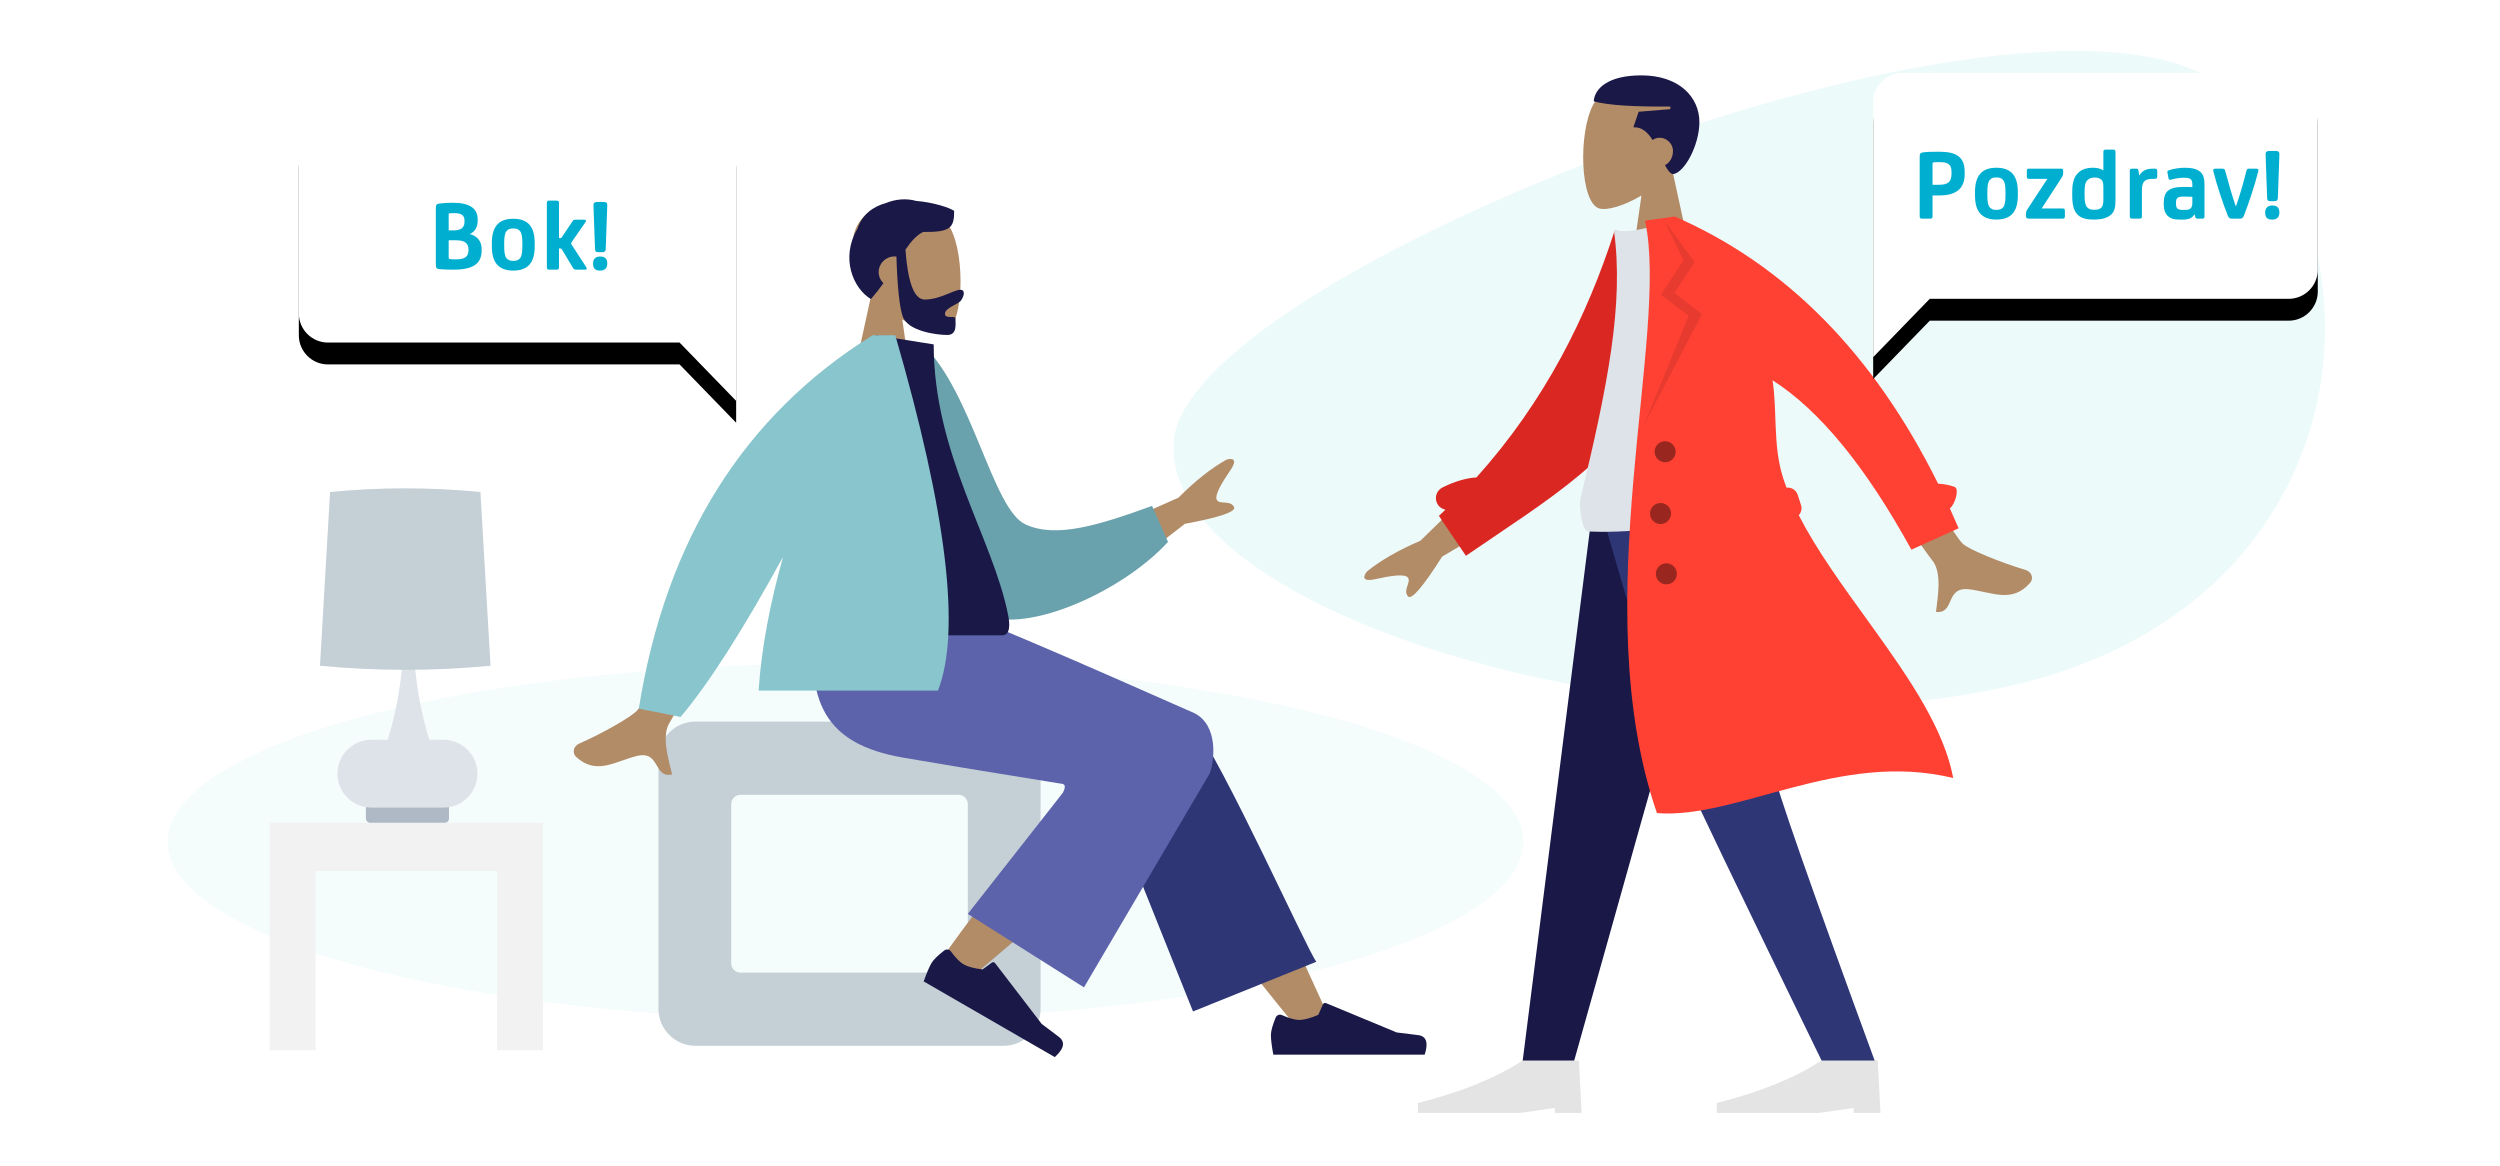 <?xml version="1.0" encoding="UTF-8"?>
<svg width="343px" height="160px" viewBox="0 0 343 160" version="1.1" xmlns="http://www.w3.org/2000/svg" xmlns:xlink="http://www.w3.org/1999/xlink" style="background: #FFFFFF;">
    <title>Library/Illustrations/img_illustration_redomat</title>
    <defs>
        <path d="M22,9 L74,9 C76.209,9 78,10.791 78,13 L78,48 L78,48 L70.238,40 L22,40 C19.791,40 18,38.209 18,36 L18,13 C18,10.791 19.791,9 22,9 Z" id="path-1"></path>
        <filter x="-27.5%" y="-34.6%" width="155.0%" height="184.6%" filterUnits="objectBoundingBox" id="filter-2">
            <feOffset dx="0" dy="3" in="SourceAlpha" result="shadowOffsetOuter1"></feOffset>
            <feGaussianBlur stdDeviation="5" in="shadowOffsetOuter1" result="shadowBlurOuter1"></feGaussianBlur>
            <feColorMatrix values="0 0 0 0 0   0 0 0 0 0   0 0 0 0 0  0 0 0 0.15 0" type="matrix" in="shadowBlurOuter1"></feColorMatrix>
        </filter>
        <path d="M238,3 L291,3 C293.209,3 295,4.791 295,7 L295,42 L295,42 L287.238,34 L238,34 C235.791,34 234,32.209 234,30 L234,7 C234,4.791 235.791,3 238,3 Z" id="path-3"></path>
        <filter x="-27.0%" y="-34.6%" width="154.1%" height="184.6%" filterUnits="objectBoundingBox" id="filter-4">
            <feOffset dx="0" dy="3" in="SourceAlpha" result="shadowOffsetOuter1"></feOffset>
            <feGaussianBlur stdDeviation="5" in="shadowOffsetOuter1" result="shadowBlurOuter1"></feGaussianBlur>
            <feColorMatrix values="0 0 0 0 0   0 0 0 0 0   0 0 0 0 0  0 0 0 0.15 0" type="matrix" in="shadowBlurOuter1"></feColorMatrix>
        </filter>
    </defs>
    <g id="Library/Illustrations/img_illustration_redomat" stroke="none" stroke-width="1" fill="none" fill-rule="evenodd">
        <rect fill="#FFFFFF" x="0" y="0" width="343" height="160"></rect>
        <g id="Group-3" transform="translate(23, 7)">
            <path d="M138.053,53.362 C140.301,29.511 260.939,-16.522 283.335,6.068 C305.731,28.659 300.062,76.175 253.128,87.032 C206.194,97.889 135.804,77.212 138.053,53.362 Z" id="Background-Shape" fill="#EDFAFA"></path>
            <ellipse id="Oval" fill="#F5FCFC" cx="93" cy="108.5" rx="93" ry="24.5"></ellipse>
            <rect id="Lamp-Base" fill="#AFB9C5" x="27.2" y="103.2" width="11.4" height="2.7" rx="0.6"></rect>
            <path d="M32.365,81.3 L33.735,81.3 C33.89,85.926 34.612,90.326 35.9,94.5 L37.85,94.5 C40.418,94.5 42.5,96.582 42.5,99.15 C42.5,101.718 40.418,103.8 37.85,103.8 L27.95,103.8 C25.382,103.8 23.3,101.718 23.3,99.15 C23.3,96.582 25.382,94.5 27.95,94.5 L30.2,94.5 C31.488,90.326 32.21,85.926 32.365,81.3 Z" id="Lamp-Body" fill="#DDE3E9"></path>
            <path d="M22.287,60.504 C25.724,60.168 29.162,60 32.6,60 C36.038,60 39.476,60.168 42.913,60.504 L44.3,84.34 C40.4,84.713 36.5,84.9 32.6,84.9 C28.7,84.9 24.8,84.713 20.9,84.34 L22.287,60.504 Z" id="Shade" fill="#C5CFD6"></path>
            <path d="M51.5,105.9 L51.5,112.5 L51.499,112.5 L51.5,137.1 L45.2,137.1 L45.199,112.5 L20.3,112.5 L20.3,137.1 L14,137.1 L14,105.9 L51.5,105.9 Z" id="Table" fill="#F2F2F2"></path>
            <g id="Head" transform="translate(201.822, 17.067) scale(-1, 1) translate(-201.822, -17.067)translate(194.212, 4.053)" fill="#B28B67">
                <path d="M13.822,3.257 C15.922,7.108 15.672,16.876 12.959,17.565 C11.876,17.839 9.57,17.167 7.224,15.775 L8.697,26.028 L0,26.028 L2.994,12.298 C1.324,10.369 0.194,8.006 0.383,5.357 C0.927,-2.273 11.722,-0.594 13.822,3.257 Z"></path>
            </g>
            <path d="M203.634,3.34 C208.297,3.34 210.066,5.232 210.157,6.905 C208.158,7.446 204.666,7.654 199.648,7.618 L199.648,7.975 L203.996,8.331 L204.721,10.471 C203.567,10.386 202.743,11.165 202.085,12.208 C201.803,12.014 201.463,11.897 201.097,11.897 C200.097,11.897 199.285,12.775 199.285,13.68 C199.285,14.621 199.737,15.348 200.382,15.657 C200.038,16.32 199.691,16.801 199.285,16.889 C197.719,16.733 195.662,12.903 195.662,9.758 C195.662,6.315 198.446,3.34 203.634,3.34 Z" id="Combined-Shape" fill="#191847" transform="translate(202.909, 10.114) scale(-1, 1) translate(-202.909, -10.114)"></path>
            <polygon id="Leg" fill="#191847" transform="translate(200.47, 99.763) scale(-1, 1) translate(-200.47, -99.763)" points="185.785 60 198.77 105.782 208.244 139.525 215.154 139.525 205.087 60"></polygon>
            <path d="M211.758,60 C211.458,83.596 210.434,96.466 210.118,98.61 C209.803,100.754 205.035,114.392 195.813,139.525 L202.972,139.525 C214.711,115.415 221.265,101.776 222.632,98.61 C223.999,95.444 228.218,82.574 234.572,60 L211.758,60 Z" id="Leg" fill="#2F3676" transform="translate(215.193, 99.763) scale(-1, 1) translate(-215.193, -99.763)"></path>
            <g id="Left-Shoe" transform="translate(223.77, 142.103) scale(-1, 1) translate(-223.77, -142.103)translate(212.539, 138.507)" fill="#E4E4E4">
                <path d="M0,7.192 L0.368,0 L8.101,0 C11.767,2.397 16.554,4.338 22.461,5.822 L22.461,7.192 L8.469,7.192 L3.682,6.507 L3.682,7.192 L0,7.192 Z" id="Shoe"></path>
            </g>
            <g id="Right-Shoe" transform="translate(182.77, 142.103) scale(-1, 1) translate(-182.77, -142.103)translate(171.539, 138.507)" fill="#E4E4E4">
                <path d="M0,7.192 L0.368,0 L8.101,0 C11.767,2.397 16.554,4.338 22.461,5.822 L22.461,7.192 L8.469,7.192 L3.682,6.507 L3.682,7.192 L0,7.192 Z" id="Shoe"></path>
            </g>
            <path d="M236.158,55.326 L247.061,64.568 C250.119,65.627 252.65,66.855 254.654,68.253 C255.117,68.738 255.65,69.691 253.612,69.39 C251.574,69.089 249.417,68.865 249.086,69.544 C248.754,70.223 249.936,71.145 249.298,72.048 C248.873,72.65 247.184,70.948 244.229,66.942 L233.178,61.428 L236.158,55.326 Z M184.394,48.175 C177.761,61.584 173.929,68.897 172.898,70.115 C172.142,71.008 167.654,73.176 164.635,74.301 C163.423,74.752 163.625,75.767 163.956,76.106 C166.646,78.86 169.318,77.062 172.389,76.468 C175.754,75.817 174.512,79.714 177.169,79.24 C176.845,77.413 175.892,73.925 177.204,72.118 C177.787,71.315 182.272,63.865 190.659,49.768 L184.394,48.175 Z" id="Skin" fill="#B28B67" transform="translate(209.392, 63.728) scale(-1, 1) rotate(4) translate(-209.392, -63.728)"></path>
            <path d="M175.978,26.182 C181.363,37.311 188.651,47.988 199.477,57.108 C200.959,57.001 202.571,57.246 204.299,57.828 C205.15,58.115 205.607,59.037 205.32,59.887 C205.154,60.381 204.773,60.743 204.316,60.903 C204.646,61.143 204.98,61.383 205.318,61.622 L202.411,67.555 C190.18,61.457 178.685,56.861 173.446,46.795 C172.018,44.05 172.143,35.959 172.15,30.783 L172.15,30.01 C172.148,29.139 172.14,28.375 172.115,27.766 L175.978,26.182 Z" id="Back-Arm" fill="#DB2721" transform="translate(188.761, 46.868) scale(-1, 1) rotate(8) translate(-188.761, -46.868)"></path>
            <path d="M191.338,64.287 C202.693,65.534 211.63,65.534 218.151,64.287 C218.959,64.132 218.923,60.65 218.548,59.699 C212.715,44.892 208.877,34.052 208.877,23.767 C207.807,24.326 205.933,24.409 203.257,24.018 C196.064,34.617 192.758,46.778 191.338,64.287 Z" id="Shirt" fill="#DDE3E9" transform="translate(205.071, 44.494) scale(-1, 1) rotate(8) translate(-205.071, -44.494)"></path>
            <path d="M234.519,21.05 C233.31,37.041 250.014,71.952 244.214,101.767 C233.493,104.16 218.188,96.713 203.289,102.663 C203.602,95.882 207.28,88.432 211.203,80.96 L211.964,79.513 C214.734,74.261 217.526,69.018 219.256,64.008 C218.906,63.72 218.704,63.272 218.742,62.797 L218.759,62.66 L219.015,61.211 C219.136,60.526 219.726,60.041 220.396,60.029 C220.516,59.501 220.617,58.977 220.701,58.456 C221.431,53.943 220.185,49.518 220.243,45.173 C214.436,50.126 209.226,58.682 204.613,70.838 L197.791,68.831 C198.052,67.864 198.321,66.909 198.6,65.965 C197.814,65.521 196.892,63.47 197.555,63.126 C198.238,62.772 198.963,62.523 199.725,62.376 C205.98,43.541 216.209,29.765 230.411,21.05 Z" id="Coat-Front" fill="#FF4133" transform="translate(221.385, 61.857) scale(-1, 1) rotate(8) translate(-221.385, -61.857)"></path>
            <polygon id="Shade-Lapel" fill-opacity="0.1" fill="#000000" transform="translate(205.58, 37.092) scale(-1, 1) rotate(8) translate(-205.58, -37.092)" points="203.895 23.37 202.031 29.099 205.784 33.394 202.392 36.769 210.597 50.815 200.564 36.797 203.895 33.394 200.564 29.599"></polygon>
            <path d="M204.457,56.493 C205.255,56.493 205.902,55.846 205.902,55.048 C205.902,54.25 205.255,53.604 204.457,53.604 C203.659,53.604 203.013,54.25 203.013,55.048 C203.013,55.846 203.659,56.493 204.457,56.493 Z M206.263,64.798 C207.061,64.798 207.708,64.152 207.708,63.354 C207.708,62.556 207.061,61.909 206.263,61.909 C205.465,61.909 204.818,62.556 204.818,63.354 C204.818,64.152 205.465,64.798 206.263,64.798 Z M206.624,73.104 C207.422,73.104 208.069,72.457 208.069,71.66 C208.069,70.862 207.422,70.215 206.624,70.215 C205.827,70.215 205.18,70.862 205.18,71.66 C205.18,72.457 205.827,73.104 206.624,73.104 Z" id="Buttons" fill-opacity="0.4" fill="#000000" transform="translate(205.541, 63.354) scale(-1, 1) rotate(8) translate(-205.541, -63.354)"></path>
            <g id="Head" transform="translate(93.568, 21.053)" fill="#B28B67">
                <path d="M13.822,3.257 C15.922,7.108 15.672,16.876 12.959,17.565 C11.876,17.839 9.57,17.167 7.224,15.775 L8.697,26.028 L0,26.028 L2.994,12.298 C1.324,10.369 0.194,8.006 0.383,5.357 C0.927,-2.273 11.722,-0.594 13.822,3.257 Z"></path>
            </g>
            <path d="M102.675,20.561 C105.115,20.767 107.294,21.499 107.912,21.934 C107.912,24.207 107.464,24.881 103.641,24.822 C102.721,25.3 102.01,26.115 101.275,27.183 L101.227,27.252 C101.56,31.815 102.44,34.097 103.869,34.097 C106.011,34.097 107.829,32.759 108.769,32.759 C109.455,32.759 109.302,33.603 108.848,34.228 C108.473,34.744 106.648,35.242 106.648,36.042 C106.648,36.442 107.008,36.488 107.369,36.492 L107.605,36.493 C107.871,36.494 108.09,36.513 108.09,36.698 C108.09,37.483 108.343,38.959 106.958,38.959 C105.557,38.959 101.538,38.456 100.85,36.41 C100.405,35.089 100.118,32.353 99.988,28.201 C99.903,28.189 99.816,28.184 99.728,28.184 C98.528,28.184 97.554,29.142 97.554,30.323 C97.554,30.923 97.805,31.465 98.209,31.853 C97.706,32.552 97.142,33.282 96.496,34.035 C94.069,32.602 92.268,28.408 94.641,24.379 C95.297,22.405 96.782,21.351 98.535,20.861 C99.956,20.277 101.43,20.211 102.675,20.561 Z" id="Hair" fill="#191847"></path>
            <g id="Seat" transform="translate(67.337, 92)" fill="#C5CFD6">
                <path d="M47.343,-8.8817842e-16 C50.153,-1.40437165e-15 52.431,2.278 52.431,5.088 L52.431,39.399 C52.431,42.209 50.153,44.487 47.343,44.487 L5.088,44.487 C2.278,44.487 -9.21630992e-17,42.209 -8.8817842e-16,39.399 L-8.8817842e-16,5.088 C-1.23230724e-15,2.278 2.278,-5.44049597e-16 5.088,-8.8817842e-16 L47.343,-8.8817842e-16 Z M41.172,10.046 L11.259,10.046 C10.556,10.046 9.987,10.615 9.987,11.318 L9.987,33.17 C9.987,33.872 10.556,34.442 11.259,34.442 L41.172,34.442 C41.875,34.442 42.444,33.872 42.444,33.17 L42.444,11.318 C42.444,10.615 41.875,10.046 41.172,10.046 Z"></path>
            </g>
            <path d="M155.149,134.261 C148.088,125.698 143.31,119.35 140.815,115.217 C136.544,108.14 133.048,101.842 131.945,99.436 C129.314,93.7 138.001,91.014 139.967,93.69 C142.943,97.739 149.298,110.483 159.032,131.92 L155.149,134.261 Z" id="LegLower" fill="#B28B67"></path>
            <path d="M140.679,131.771 L127.537,98.922 C124.726,92.933 138.3,88.997 140.366,91.784 C145.056,98.111 156.202,123.07 157.6,124.955 L140.679,131.771 Z" id="LegLower" fill="#2F3676"></path>
            <g id="Lower-Leg" transform="translate(120.684, 114.523) rotate(39) translate(-120.684, -114.523)translate(115.133, 94.962)" fill="#B28B67">
                <path d="M0.646,37.226 C0.286,32.744 -0.384,17.23 0.286,10.049 C0.479,7.986 0.682,5.991 0.886,4.119 C1.494,-1.444 11.882,-1.268 11.057,4.017 C9.002,17.179 5.386,35.624 5.127,37.218 C4.764,39.452 0.873,40.042 0.646,37.226 Z" id="LegLower"></path>
            </g>
            <g id="Right-Shoe" transform="translate(114.489, 129.71) rotate(30) translate(-114.489, -129.71)translate(103.811, 126.114)" fill="#191847">
                <path d="M0.655,2.1 C0.218,3.169 -5.19171903e-14,3.965 -5.19171903e-14,4.488 C-5.19171903e-14,5.106 0.111,6.007 0.332,7.192 C1.102,7.192 8.025,7.192 21.1,7.192 C21.639,5.532 21.328,4.636 20.165,4.504 C19.002,4.372 18.036,4.252 17.267,4.146 L7.555,0.119 C7.396,0.053 7.213,0.126 7.143,0.284 L6.504,1.726 L6.504,1.726 C5.427,2.193 4.553,2.426 3.88,2.426 C3.311,2.426 2.518,2.204 1.499,1.76 L1.499,1.76 C1.177,1.62 0.802,1.767 0.661,2.088 C0.659,2.093 0.658,2.097 0.656,2.101 Z" id="shoe"></path>
            </g>
            <g id="Right-Shoe" transform="translate(151.368, 130.507)" fill="#191847">
                <path d="M0.655,2.1 C0.218,3.169 0,3.965 0,4.488 C0,5.106 0.111,6.007 0.332,7.192 C1.102,7.192 8.025,7.192 21.1,7.192 C21.639,5.532 21.328,4.636 20.165,4.504 C19.002,4.372 18.036,4.252 17.267,4.146 L7.555,0.119 C7.396,0.053 7.213,0.126 7.143,0.284 L6.504,1.726 L6.504,1.726 C5.427,2.193 4.553,2.426 3.88,2.426 C3.311,2.426 2.518,2.204 1.499,1.76 L1.499,1.76 C1.177,1.62 0.802,1.767 0.661,2.088 C0.659,2.093 0.658,2.097 0.656,2.101 Z" id="shoe"></path>
            </g>
            <path d="M122.808,100.562 C111.885,98.795 104.568,97.587 100.859,96.938 C90.284,95.086 87.201,89.436 89.024,77.107 L108.507,77.107 C111.085,77.847 121.858,82.419 140.826,90.825 C144.238,92.507 143.603,97.467 142.979,99.101 C142.954,99.168 137.2,108.957 125.72,128.468 L109.782,118.386 L122.838,101.75 C123.183,101.061 123.173,100.665 122.808,100.562 Z" id="Leg-and-Butt" fill="#5C63AB"></path>
            <path d="M125.737,67.029 L138.682,61.283 C140.95,58.998 143.14,57.262 145.252,56.074 C145.883,55.871 146.962,55.81 145.811,57.509 C144.66,59.209 143.525,61.048 143.985,61.644 C144.445,62.24 145.777,61.582 146.303,62.551 C146.654,63.197 144.409,63.969 139.566,64.868 L129.871,72.382 L125.737,67.029 Z M73.402,68.612 L80.723,70.08 C73.36,83.949 69.412,91.299 68.878,92.131 C67.676,94.004 68.797,97.435 69.212,99.242 C66.613,99.854 67.637,95.9 64.348,96.725 C61.346,97.479 58.801,99.413 56.002,96.805 C55.658,96.484 55.406,95.482 56.579,94.968 C59.502,93.687 63.821,91.289 64.522,90.358 C65.477,89.088 68.437,81.839 73.402,68.612 Z" id="Skin" fill="#B28B67"></path>
            <path d="M99.026,42.55 L102.057,41.747 C109.335,47.733 113.452,63.284 118.102,64.983 C122.498,66.59 128.318,64.154 135.209,60.949 L137.819,65.681 C131.971,73.317 118.719,80.497 112.837,77.575 C103.432,72.903 99.667,53.608 99.026,42.55 Z" id="Coat-Back" fill="#69A1AC" transform="translate(118.422, 59.994) rotate(5) translate(-118.422, -59.994)"></path>
            <path d="M87.153,80.168 C99.54,80.168 108.652,80.168 114.488,80.168 C115.737,80.168 115.501,78.344 115.321,77.425 C113.237,66.807 105.103,55.363 105.103,40.25 L97.218,39 C90.696,49.602 88.441,62.655 87.153,80.168 Z" id="Shirt" fill="#191847"></path>
            <path d="M99.831,39 C106.909,63.389 108.861,79.639 105.685,87.751 L81.08,87.751 C81.469,81.816 82.717,75.538 84.427,69.418 C78.854,79.579 74.171,86.893 70.376,91.362 L64.646,90.228 C68.337,67.092 79.024,50.016 96.709,39 Z" id="Coat-Front" fill="#89C5CC"></path>
            <g id="Rectangle">
                <use fill="black" fill-opacity="1" filter="url(#filter-2)" xlink:href="#path-1"></use>
                <use fill="#FFFFFF" fill-rule="evenodd" xlink:href="#path-1"></use>
            </g>
            <g id="Rectangle" transform="translate(264.5, 22.5) scale(-1, 1) translate(-264.5, -22.5)">
                <use fill="black" fill-opacity="1" filter="url(#filter-4)" xlink:href="#path-3"></use>
                <use fill="#FFFFFF" fill-rule="evenodd" xlink:href="#path-3"></use>
            </g>
            <g id="Pozdrav!" transform="translate(240.381, 13.522)" fill="#00AFD0" fill-rule="nonzero">
                <path d="M2.674,1.722 C3.402,1.722 3.724,1.806 4.004,2.03 C4.256,2.24 4.368,2.534 4.368,3.108 L4.368,3.29 C4.368,4.424 3.906,4.83 2.632,4.83 L1.764,4.83 L1.764,1.946 C1.764,1.834 1.82,1.764 1.918,1.75 C2.128,1.722 2.422,1.722 2.674,1.722 Z M1.764,6.3 L2.576,6.3 C3.738,6.3 4.606,6.118 5.264,5.6 C5.852,5.138 6.174,4.396 6.174,3.36 L6.174,3.108 C6.174,2.086 5.922,1.386 5.348,0.938 C4.746,0.462 3.836,0.294 2.632,0.294 C1.778,0.294 1.036,0.308 0.49,0.378 C0.112,0.42 0,0.546 0,0.966 L0,9.128 C0,9.422 0.07,9.478 0.378,9.478 L1.386,9.478 C1.694,9.478 1.764,9.422 1.764,9.128 L1.764,6.3 Z" id="Shape"></path>
                <path d="M10.528,8.274 C10.024,8.274 9.786,8.134 9.59,7.896 C9.352,7.588 9.282,7.042 9.282,6.188 L9.282,5.894 C9.282,5.04 9.352,4.508 9.59,4.2 C9.786,3.948 10.024,3.822 10.528,3.822 C11.032,3.822 11.27,3.948 11.466,4.2 C11.704,4.508 11.774,5.04 11.774,5.894 L11.774,6.188 C11.774,7.042 11.704,7.588 11.466,7.896 C11.27,8.134 11.032,8.274 10.528,8.274 Z M10.528,2.492 C9.478,2.492 8.764,2.786 8.302,3.318 C7.784,3.906 7.588,4.788 7.588,5.838 L7.588,6.258 C7.588,7.336 7.784,8.19 8.302,8.778 C8.764,9.296 9.492,9.604 10.528,9.604 C11.564,9.604 12.292,9.296 12.754,8.778 C13.272,8.19 13.468,7.336 13.468,6.258 L13.468,5.838 C13.468,4.788 13.272,3.906 12.754,3.318 C12.292,2.786 11.578,2.492 10.528,2.492 Z" id="Shape"></path>
                <path d="M19.6,9.478 C19.852,9.478 19.922,9.38 19.922,9.142 L19.922,8.428 C19.922,8.162 19.852,8.078 19.6,8.078 L16.73,8.078 L19.334,4.074 C19.572,3.71 19.684,3.556 19.684,3.276 L19.684,2.912 C19.684,2.674 19.614,2.618 19.376,2.618 L15.036,2.618 C14.728,2.618 14.7,2.702 14.7,2.968 L14.7,3.682 C14.7,3.92 14.728,4.018 15.036,4.018 L17.514,4.018 L14.882,8.036 C14.644,8.386 14.588,8.54 14.588,8.778 L14.588,9.1 C14.588,9.394 14.7,9.478 15.064,9.478 L19.6,9.478 Z" id="Path"></path>
                <path d="M25.2,6.916 C25.2,7.392 25.13,7.742 24.934,7.952 C24.738,8.162 24.472,8.26 23.926,8.26 C23.45,8.26 23.17,8.148 22.96,7.896 C22.708,7.588 22.624,7.154 22.624,6.258 L22.624,5.824 C22.624,5.04 22.68,4.592 22.974,4.242 C23.184,3.99 23.492,3.836 23.982,3.836 C24.444,3.836 24.724,3.948 24.92,4.13 C25.088,4.284 25.2,4.522 25.2,5.082 L25.2,6.916 Z M26.866,0.35 C26.866,0.07 26.782,0 26.474,0 L25.592,0 C25.284,0 25.2,0.07 25.2,0.35 L25.2,2.842 L25.172,2.842 C24.85,2.632 24.374,2.492 23.842,2.492 C22.89,2.492 22.218,2.716 21.728,3.206 C21.182,3.752 20.93,4.494 20.93,5.782 L20.93,6.356 C20.93,7.658 21.182,8.512 21.756,9.016 C22.204,9.408 22.848,9.604 23.926,9.604 C25.018,9.604 25.774,9.352 26.236,8.946 C26.684,8.54 26.866,8.008 26.866,7 L26.866,0.35 Z" id="Shape"></path>
                <path d="M30.016,2.87 C29.988,2.66 29.89,2.618 29.652,2.618 L29.162,2.618 C28.924,2.618 28.826,2.702 28.826,2.94 L28.826,9.128 C28.826,9.408 28.91,9.478 29.218,9.478 L30.1,9.478 C30.408,9.478 30.492,9.408 30.492,9.128 L30.492,5.558 C30.492,4.83 30.632,4.578 30.814,4.368 C30.996,4.158 31.332,4.018 31.948,4.018 L32.2,4.018 C32.508,4.018 32.592,3.934 32.592,3.696 L32.592,2.954 C32.592,2.674 32.494,2.618 32.2,2.618 L32.004,2.618 C31.052,2.618 30.576,2.898 30.142,3.528 L30.114,3.528 L30.016,2.87 Z" id="Path"></path>
                <path d="M37.408,7.336 C37.408,7.98 37.142,8.274 36.498,8.274 L35.994,8.274 C35.686,8.274 35.49,8.204 35.378,8.106 C35.238,7.98 35.168,7.784 35.168,7.476 L35.168,7.308 C35.168,6.986 35.224,6.748 35.378,6.622 C35.518,6.496 35.784,6.454 36.106,6.454 L36.596,6.454 C36.876,6.454 37.17,6.468 37.408,6.482 L37.408,7.336 Z M37.716,8.89 L37.8,9.226 C37.842,9.408 37.926,9.478 38.136,9.478 L38.78,9.478 C38.976,9.478 39.074,9.394 39.074,9.212 L39.074,4.788 C39.074,3.794 38.85,3.29 38.346,2.94 C37.87,2.618 37.324,2.492 36.33,2.492 C35.588,2.492 34.734,2.66 34.216,2.828 C33.978,2.898 33.95,3.01 34.006,3.248 L34.132,3.906 C34.174,4.102 34.258,4.2 34.482,4.13 C35.042,3.962 35.7,3.864 36.204,3.864 C36.708,3.864 36.974,3.906 37.17,4.06 C37.338,4.2 37.408,4.41 37.408,4.774 L37.408,5.152 C37.17,5.138 36.876,5.124 36.624,5.124 L36.12,5.124 C35.168,5.124 34.51,5.278 34.076,5.642 C33.67,5.978 33.488,6.51 33.488,7.266 L33.488,7.588 C33.488,8.26 33.684,8.806 34.09,9.156 C34.468,9.478 34.902,9.604 35.63,9.604 L36.148,9.604 C36.988,9.604 37.422,9.352 37.688,8.89 L37.716,8.89 Z" id="Shape"></path>
                <path d="M44.464,9.114 C45.122,7.448 45.948,4.984 46.466,2.94 C46.522,2.702 46.396,2.618 46.144,2.618 L45.22,2.618 C44.982,2.618 44.884,2.702 44.828,2.912 C44.422,4.55 43.918,6.3 43.414,7.728 L43.344,7.728 C42.854,6.3 42.35,4.55 41.916,2.912 C41.86,2.702 41.762,2.618 41.524,2.618 L40.6,2.618 C40.348,2.618 40.222,2.702 40.278,2.94 C40.796,4.984 41.622,7.448 42.294,9.114 C42.406,9.394 42.56,9.478 42.882,9.478 L43.876,9.478 C44.198,9.478 44.352,9.394 44.464,9.114 Z" id="Path"></path>
                <path d="M47.67,6.636 C47.684,7.028 47.838,7.084 48.244,7.084 L48.524,7.084 C48.916,7.084 49.126,7.028 49.14,6.622 L49.35,0.728 C49.364,0.35 49.308,0.182 48.762,0.182 L48.062,0.182 C47.544,0.182 47.446,0.35 47.46,0.728 L47.67,6.636 Z M49.35,8.596 C49.35,7.952 48.972,7.672 48.412,7.672 L48.356,7.672 C47.838,7.672 47.404,7.952 47.404,8.596 L47.404,8.666 C47.404,9.282 47.67,9.604 48.356,9.604 L48.412,9.604 C48.972,9.604 49.35,9.282 49.35,8.666 L49.35,8.596 Z" id="Shape"></path>
            </g>
            <g id="Bok!" transform="translate(36.796, 20.522)" fill="#00AFD0" fill-rule="nonzero">
                <path d="M2.338,0.294 C1.652,0.294 1.008,0.336 0.49,0.406 C0.112,0.462 0,0.574 0,0.994 L0,8.806 C0,9.226 0.098,9.366 0.518,9.408 C1.022,9.45 1.764,9.478 2.394,9.478 C3.822,9.478 4.844,9.254 5.488,8.75 C6.02,8.33 6.286,7.7 6.286,6.846 L6.286,6.65 C6.286,5.516 5.628,4.844 4.662,4.592 C5.404,4.242 5.74,3.584 5.74,2.8 L5.74,2.576 C5.74,1.848 5.474,1.302 4.998,0.938 C4.41,0.49 3.5,0.294 2.338,0.294 Z M4.48,6.678 L4.48,6.846 C4.48,7.252 4.34,7.574 4.074,7.77 C3.78,7.98 3.374,8.064 2.702,8.064 C2.366,8.064 2.142,8.05 1.96,8.022 C1.792,7.994 1.764,7.938 1.764,7.784 L1.764,5.446 L2.786,5.446 C3.388,5.446 3.766,5.544 4.046,5.74 C4.312,5.936 4.48,6.244 4.48,6.678 Z M2.59,1.722 C3.052,1.722 3.402,1.806 3.612,1.974 C3.822,2.142 3.934,2.394 3.934,2.744 L3.934,2.912 C3.934,3.794 3.346,4.088 2.436,4.088 L1.764,4.088 L1.764,1.946 C1.764,1.806 1.806,1.75 1.918,1.736 C2.1,1.722 2.282,1.722 2.59,1.722 Z" id="Shape"></path>
                <path d="M10.626,8.274 C10.122,8.274 9.884,8.134 9.688,7.896 C9.45,7.588 9.38,7.042 9.38,6.188 L9.38,5.894 C9.38,5.04 9.45,4.508 9.688,4.2 C9.884,3.948 10.122,3.822 10.626,3.822 C11.13,3.822 11.368,3.948 11.564,4.2 C11.802,4.508 11.872,5.04 11.872,5.894 L11.872,6.188 C11.872,7.042 11.802,7.588 11.564,7.896 C11.368,8.134 11.13,8.274 10.626,8.274 Z M10.626,2.492 C9.576,2.492 8.862,2.786 8.4,3.318 C7.882,3.906 7.686,4.788 7.686,5.838 L7.686,6.258 C7.686,7.336 7.882,8.19 8.4,8.778 C8.862,9.296 9.59,9.604 10.626,9.604 C11.662,9.604 12.39,9.296 12.852,8.778 C13.37,8.19 13.566,7.336 13.566,6.258 L13.566,5.838 C13.566,4.788 13.37,3.906 12.852,3.318 C12.39,2.786 11.676,2.492 10.626,2.492 Z" id="Shape"></path>
                <path d="M16.898,6.566 L17.094,6.566 C17.192,6.566 17.234,6.608 17.276,6.664 L18.788,9.184 C18.942,9.436 19.026,9.478 19.32,9.478 L20.468,9.478 C20.748,9.478 20.762,9.324 20.622,9.114 L18.634,6.048 C18.55,5.922 18.55,5.81 18.634,5.698 L20.538,2.94 C20.678,2.744 20.608,2.618 20.328,2.618 L19.208,2.618 C18.914,2.618 18.872,2.66 18.746,2.842 L17.276,5.04 C17.234,5.11 17.192,5.138 17.094,5.138 L16.898,5.138 L16.898,0.35 C16.898,0.07 16.814,0 16.506,0 L15.624,0 C15.316,0 15.232,0.07 15.232,0.35 L15.232,9.128 C15.232,9.408 15.316,9.478 15.624,9.478 L16.506,9.478 C16.814,9.478 16.898,9.408 16.898,9.128 L16.898,6.566 Z" id="Path"></path>
                <path d="M21.84,6.636 C21.854,7.028 22.008,7.084 22.414,7.084 L22.694,7.084 C23.086,7.084 23.296,7.028 23.31,6.622 L23.52,0.728 C23.534,0.35 23.478,0.182 22.932,0.182 L22.232,0.182 C21.714,0.182 21.616,0.35 21.63,0.728 L21.84,6.636 Z M23.52,8.596 C23.52,7.952 23.142,7.672 22.582,7.672 L22.526,7.672 C22.008,7.672 21.574,7.952 21.574,8.596 L21.574,8.666 C21.574,9.282 21.84,9.604 22.526,9.604 L22.582,9.604 C23.142,9.604 23.52,9.282 23.52,8.666 L23.52,8.596 Z" id="Shape"></path>
            </g>
        </g>
    </g>
</svg>